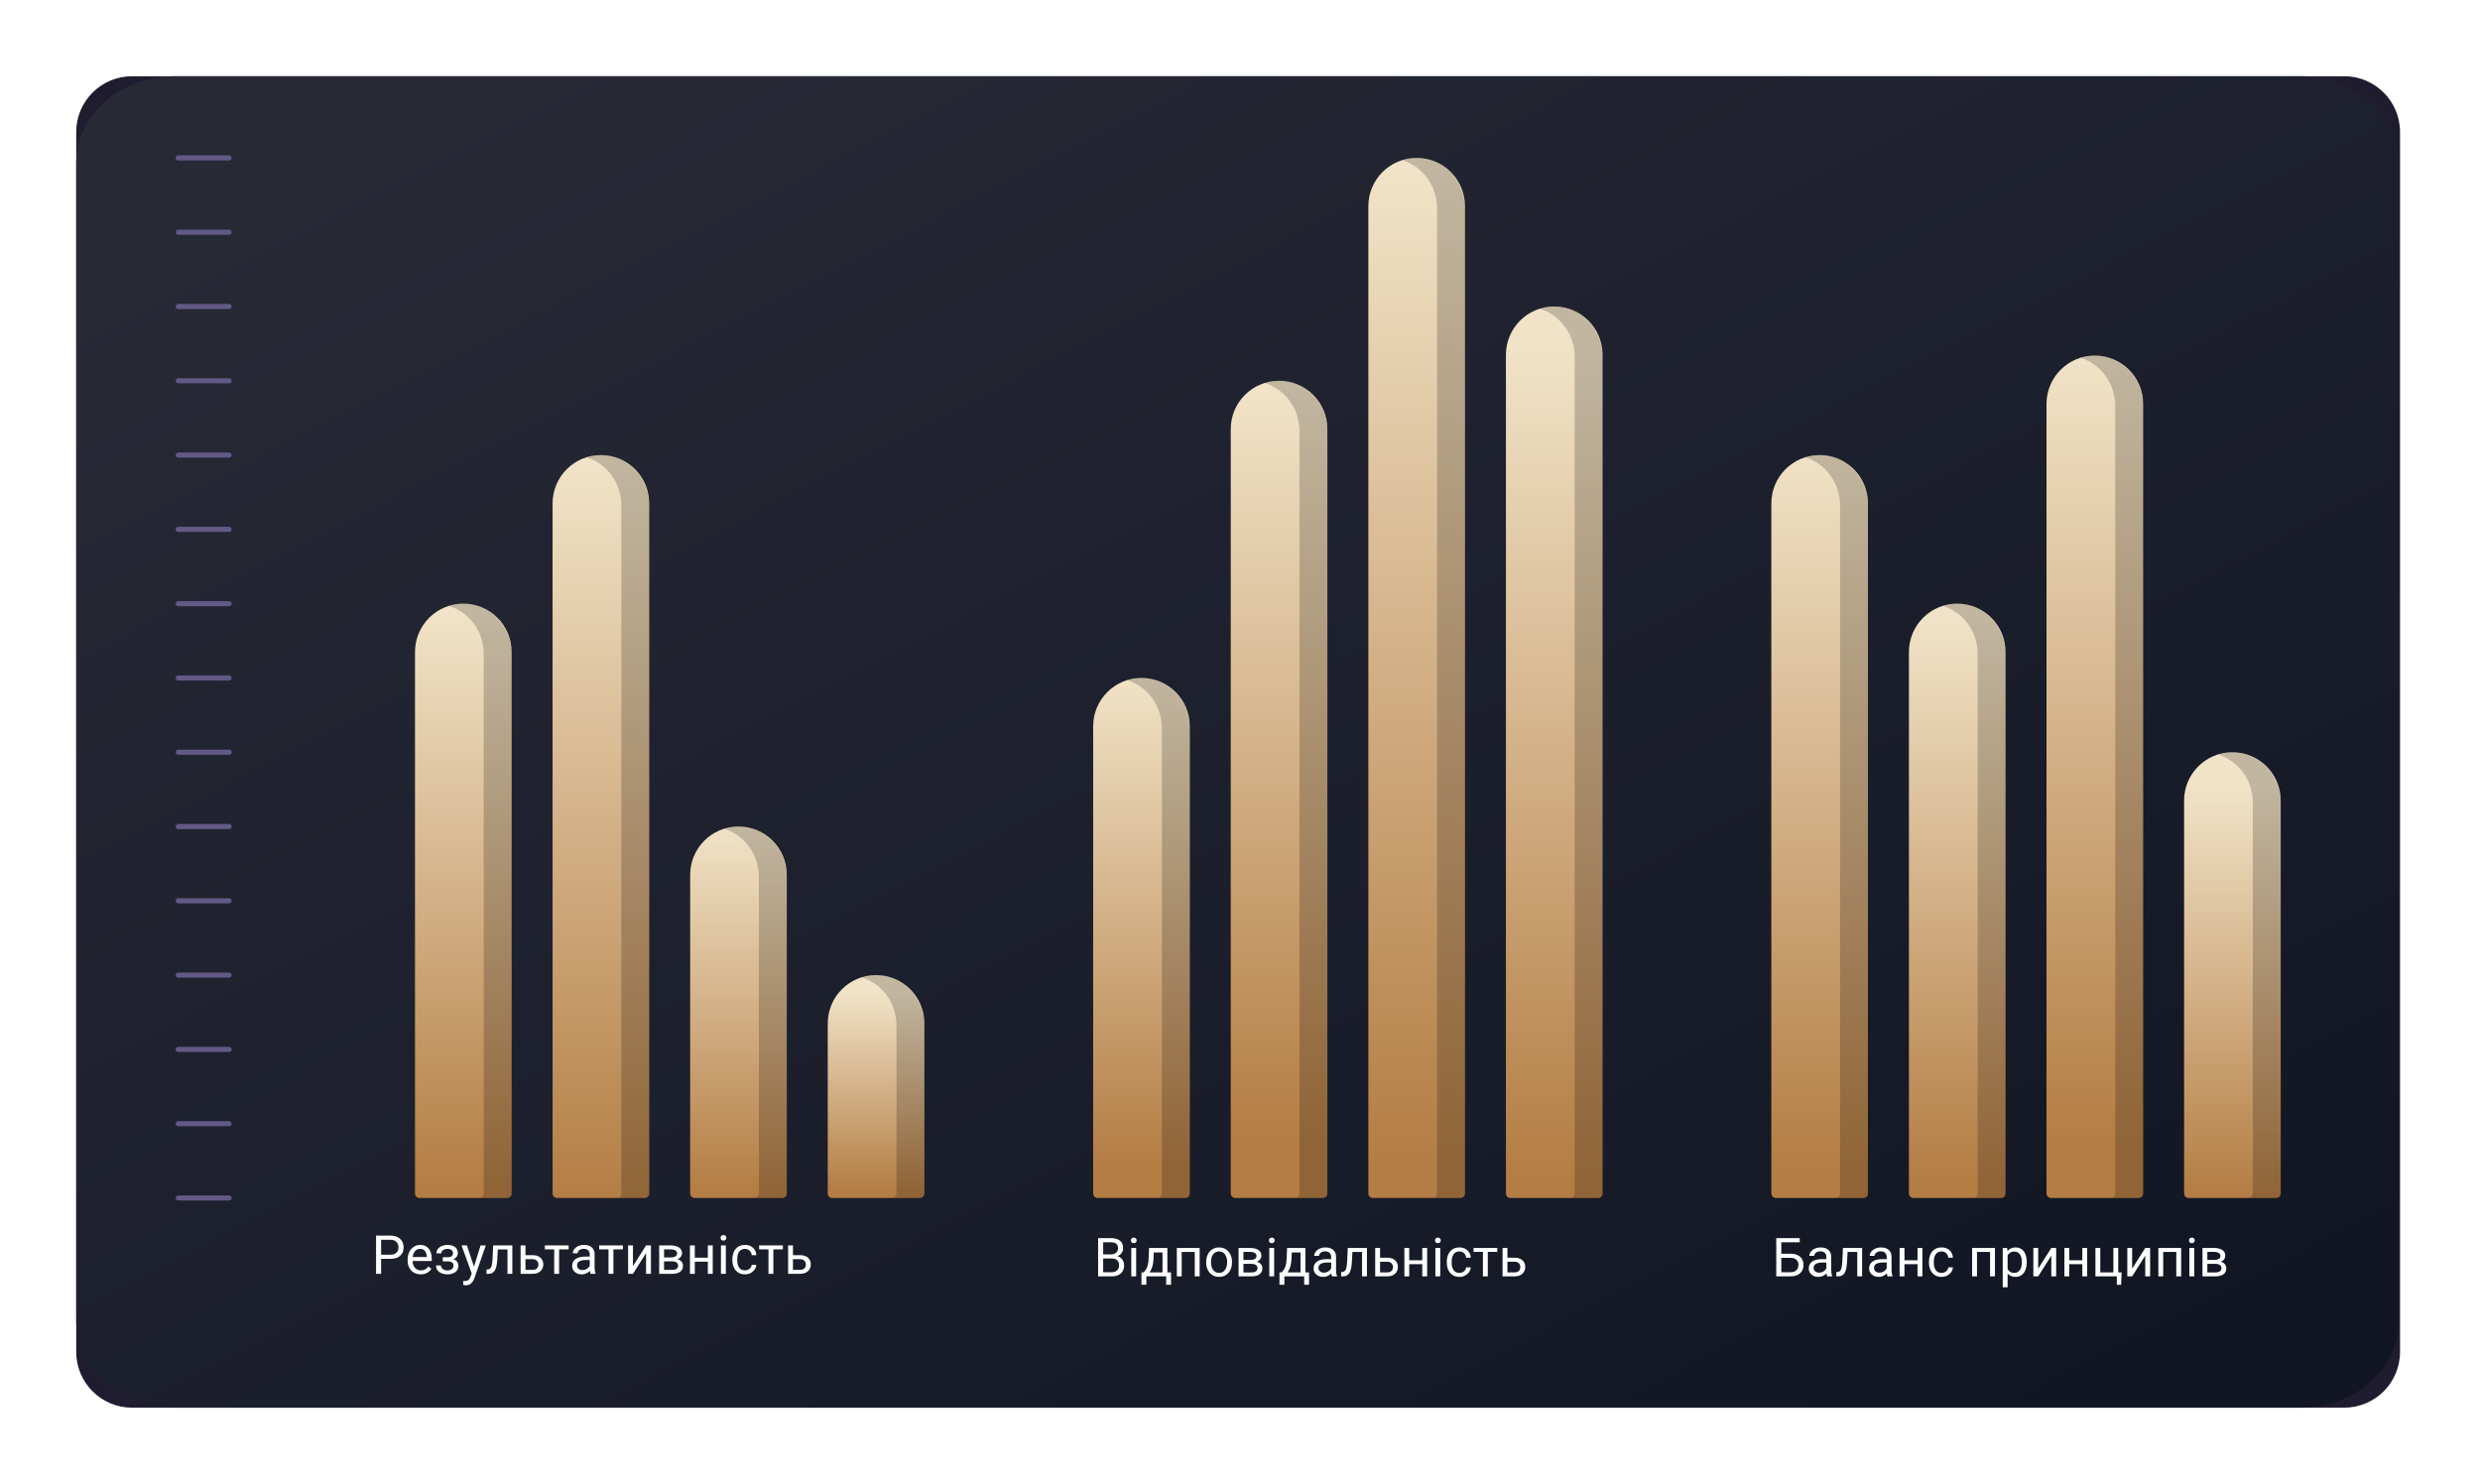 <svg width="488" height="292" viewBox="0 0 488 292" fill="none" xmlns="http://www.w3.org/2000/svg">
<g filter="url(#filter0_d_336_1278)">
<path d="M25.989 11H461.275C467.343 11 472.264 15.911 472.264 21.969V262.029C472.264 268.087 467.345 273 461.275 273H25.989C19.921 273 15 268.089 15 262.029V21.969C15.002 15.913 19.921 11 25.989 11Z" fill="#201C30"/>
<path d="M452.76 273H34.343C23.689 273 15 265.361 15 255.994V28.006C15 18.639 23.689 11 34.343 11H452.76C463.414 11 472 18.639 472 28.006V255.994C472 265.361 463.414 273 452.76 273Z" fill="url(#paint0_linear_336_1278)"/>
<path d="M45.083 231.737H35.072" stroke="#625987" stroke-miterlimit="10" stroke-linecap="round" stroke-linejoin="round"/>
<path d="M45.083 217.119H35.072" stroke="#625987" stroke-miterlimit="10" stroke-linecap="round" stroke-linejoin="round"/>
<path d="M45.083 202.5H35.072" stroke="#625987" stroke-miterlimit="10" stroke-linecap="round" stroke-linejoin="round"/>
<path d="M45.083 187.881H35.072" stroke="#625987" stroke-miterlimit="10" stroke-linecap="round" stroke-linejoin="round"/>
<path d="M45.083 173.262H35.072" stroke="#625987" stroke-miterlimit="10" stroke-linecap="round" stroke-linejoin="round"/>
<path d="M45.083 158.643H35.072" stroke="#625987" stroke-miterlimit="10" stroke-linecap="round" stroke-linejoin="round"/>
<path d="M45.083 144.024H35.072" stroke="#625987" stroke-miterlimit="10" stroke-linecap="round" stroke-linejoin="round"/>
<path d="M45.083 100.169H35.072" stroke="#625987" stroke-miterlimit="10" stroke-linecap="round" stroke-linejoin="round"/>
<path d="M45.083 85.55H35.072" stroke="#625987" stroke-miterlimit="10" stroke-linecap="round" stroke-linejoin="round"/>
<path d="M45.083 70.931H35.072" stroke="#625987" stroke-miterlimit="10" stroke-linecap="round" stroke-linejoin="round"/>
<path d="M45.083 56.312H35.072" stroke="#625987" stroke-miterlimit="10" stroke-linecap="round" stroke-linejoin="round"/>
<path d="M45.083 41.694H35.072" stroke="#625987" stroke-miterlimit="10" stroke-linecap="round" stroke-linejoin="round"/>
<path d="M45.083 27.075H35.072" stroke="#625987" stroke-miterlimit="10" stroke-linecap="round" stroke-linejoin="round"/>
<path d="M45.083 129.406H35.072" stroke="#625987" stroke-miterlimit="10" stroke-linecap="round" stroke-linejoin="round"/>
<path d="M45.083 114.787H35.072" stroke="#625987" stroke-miterlimit="10" stroke-linecap="round" stroke-linejoin="round"/>
<path d="M91.166 114.788C85.917 114.788 81.661 119.043 81.661 124.293V230.843C81.661 231.337 82.062 231.74 82.558 231.74H99.774C100.27 231.74 100.671 231.339 100.671 230.843V124.293C100.669 119.043 96.413 114.788 91.166 114.788Z" fill="url(#paint1_linear_336_1278)"/>
<path opacity="0.2" d="M91.166 114.788C90.206 114.788 89.298 114.981 88.425 115.257C92.328 116.491 95.187 120.23 95.187 124.707V230.803C95.187 231.32 94.786 231.738 94.29 231.738H99.774C100.27 231.738 100.671 231.318 100.671 230.803V124.707C100.669 119.229 96.413 114.788 91.166 114.788Z" fill="black"/>
<path d="M145.311 158.643C140.061 158.643 135.806 162.899 135.806 168.148V230.84C135.806 231.334 136.206 231.737 136.702 231.737H153.919C154.413 231.737 154.815 231.336 154.815 230.84V168.148C154.815 162.899 150.56 158.643 145.311 158.643Z" fill="url(#paint2_linear_336_1278)"/>
<path opacity="0.2" d="M145.31 158.643C144.351 158.643 143.443 158.836 142.567 159.112C146.47 160.346 149.329 164.085 149.329 168.562V230.802C149.329 231.319 148.929 231.737 148.433 231.737H153.917C154.411 231.737 154.813 231.317 154.813 230.802V168.562C154.815 163.084 150.56 158.643 145.31 158.643Z" fill="black"/>
<path d="M172.384 187.881C167.134 187.881 162.879 192.137 162.879 197.386V230.841C162.879 231.335 163.279 231.737 163.775 231.737H180.992C181.486 231.737 181.889 231.337 181.889 230.841V197.386C181.889 192.137 177.633 187.881 172.384 187.881Z" fill="url(#paint3_linear_336_1278)"/>
<path opacity="0.2" d="M172.384 187.881C171.424 187.881 170.516 188.074 169.641 188.35C173.543 189.584 176.404 193.323 176.404 197.8V230.803C176.404 231.32 176.004 231.737 175.508 231.737H180.992C181.488 231.737 181.888 231.318 181.888 230.803V197.8C181.888 192.322 177.633 187.881 172.384 187.881Z" fill="black"/>
<path d="M118.239 85.55C112.99 85.55 108.734 89.806 108.734 95.055V230.843C108.734 231.337 109.135 231.739 109.631 231.739H126.848C127.343 231.739 127.744 231.339 127.744 230.843V95.055C127.742 89.806 123.489 85.55 118.239 85.55Z" fill="url(#paint4_linear_336_1278)"/>
<path opacity="0.2" d="M118.239 85.55C117.28 85.55 116.372 85.743 115.498 86.019C119.401 87.253 122.26 90.992 122.26 95.469V230.803C122.26 231.32 121.859 231.737 121.363 231.737H126.847C127.343 231.737 127.744 231.318 127.744 230.803V95.469C127.742 89.991 123.488 85.55 118.239 85.55Z" fill="black"/>
<path d="M224.612 129.406C219.363 129.406 215.107 133.662 215.107 138.911V230.842C215.107 231.337 215.508 231.739 216.004 231.739H233.221C233.717 231.739 234.117 231.338 234.117 230.842V138.911C234.117 133.662 229.862 129.406 224.612 129.406Z" fill="url(#paint5_linear_336_1278)"/>
<path opacity="0.2" d="M224.612 129.406C223.653 129.406 222.745 129.599 221.869 129.876C225.772 131.11 228.633 134.848 228.633 139.325V230.803C228.633 231.32 228.232 231.738 227.736 231.738H233.22C233.716 231.738 234.117 231.318 234.117 230.803V139.325C234.117 133.847 229.861 129.406 224.612 129.406Z" fill="black"/>
<path d="M278.76 27.075C273.51 27.075 269.255 31.331 269.255 36.58V230.843C269.255 231.337 269.655 231.739 270.151 231.739H287.368C287.864 231.739 288.265 231.339 288.265 230.843V36.58C288.265 31.331 284.009 27.075 278.76 27.075Z" fill="url(#paint6_linear_336_1278)"/>
<path opacity="0.2" d="M278.76 27.075C277.8 27.075 276.892 27.268 276.017 27.544C279.919 28.779 282.779 32.517 282.779 36.994V230.803C282.779 231.32 282.378 231.737 281.882 231.737H287.366C287.862 231.737 288.262 231.318 288.262 230.803V36.992C288.264 31.516 284.009 27.075 278.76 27.075Z" fill="black"/>
<path d="M305.832 56.312C300.583 56.312 296.327 60.568 296.327 65.817V230.843C296.327 231.337 296.728 231.739 297.224 231.739H314.44C314.936 231.739 315.337 231.339 315.337 230.843V65.817C315.337 60.568 311.081 56.312 305.832 56.312Z" fill="url(#paint7_linear_336_1278)"/>
<path opacity="0.2" d="M305.832 56.312C304.872 56.312 303.964 56.505 303.089 56.782C306.992 58.016 309.851 61.755 309.851 66.231V230.803C309.851 231.32 309.45 231.737 308.954 231.737H314.438C314.934 231.737 315.335 231.318 315.335 230.803V66.231C315.337 60.753 311.081 56.312 305.832 56.312Z" fill="black"/>
<path d="M251.685 70.931C246.435 70.931 242.18 75.186 242.18 80.436V230.842C242.18 231.336 242.58 231.739 243.076 231.739H260.293C260.789 231.739 261.189 231.338 261.189 230.842V80.436C261.189 75.186 256.936 70.931 251.685 70.931Z" fill="url(#paint8_linear_336_1278)"/>
<path opacity="0.2" d="M251.684 70.931C250.725 70.931 249.817 71.124 248.943 71.4C252.846 72.634 255.705 76.373 255.705 80.85V230.802C255.705 231.319 255.305 231.737 254.809 231.737H260.293C260.789 231.737 261.189 231.317 261.189 230.802V80.85C261.189 75.371 256.936 70.931 251.684 70.931Z" fill="black"/>
<path d="M358.059 85.55C352.809 85.55 348.554 89.806 348.554 95.055V230.843C348.554 231.337 348.954 231.739 349.45 231.739H366.667C367.163 231.739 367.563 231.339 367.563 230.843V95.055C367.563 89.806 363.308 85.55 358.059 85.55Z" fill="url(#paint9_linear_336_1278)"/>
<path opacity="0.2" d="M358.058 85.55C357.099 85.55 356.191 85.743 355.315 86.019C359.218 87.253 362.079 90.992 362.079 95.469V230.803C362.079 231.32 361.679 231.737 361.183 231.737H366.667C367.163 231.737 367.563 231.318 367.563 230.803V95.469C367.563 89.991 363.308 85.55 358.058 85.55Z" fill="black"/>
<path d="M412.204 65.972C406.955 65.972 402.699 70.228 402.699 75.477V230.843C402.699 231.337 403.1 231.739 403.596 231.739H420.812C421.308 231.739 421.709 231.339 421.709 230.843V75.477C421.709 70.228 417.453 65.972 412.204 65.972Z" fill="url(#paint10_linear_336_1278)"/>
<path opacity="0.2" d="M412.204 65.972C411.244 65.972 410.337 66.165 409.463 66.441C413.366 67.675 416.225 71.414 416.225 75.891V230.803C416.225 231.32 415.824 231.737 415.328 231.737H420.812C421.308 231.737 421.709 231.318 421.709 230.803V75.891C421.709 70.412 417.453 65.972 412.204 65.972Z" fill="black"/>
<path d="M439.278 144.025C434.029 144.025 429.773 148.281 429.773 153.53V230.843C429.773 231.337 430.174 231.74 430.67 231.74H447.887C448.381 231.74 448.783 231.339 448.783 230.843V153.53C448.781 148.281 444.528 144.025 439.278 144.025Z" fill="url(#paint11_linear_336_1278)"/>
<path opacity="0.2" d="M439.278 144.025C438.319 144.025 437.411 144.218 436.535 144.495C440.438 145.729 443.297 149.467 443.297 153.944V230.803C443.297 231.32 442.897 231.738 442.401 231.738H447.885C448.379 231.738 448.781 231.318 448.781 230.803V153.944C448.781 148.466 444.527 144.025 439.278 144.025Z" fill="black"/>
<path d="M385.131 114.788C379.882 114.788 375.626 119.043 375.626 124.292V230.843C375.626 231.337 376.027 231.739 376.522 231.739H393.739C394.233 231.739 394.636 231.339 394.636 230.843V124.292C394.636 119.043 390.38 114.788 385.131 114.788Z" fill="url(#paint12_linear_336_1278)"/>
<path opacity="0.2" d="M385.131 114.788C384.171 114.788 383.263 114.98 382.39 115.257C386.292 116.491 389.152 120.23 389.152 124.707V230.803C389.152 231.32 388.751 231.738 388.255 231.738H393.739C394.233 231.738 394.636 231.318 394.636 230.803V124.707C394.636 119.228 390.38 114.788 385.131 114.788Z" fill="black"/>
<path d="M76.774 243.711H74.764V242.9H76.774C77.163 242.9 77.478 242.838 77.719 242.714C77.96 242.59 78.136 242.418 78.246 242.198C78.36 241.977 78.417 241.726 78.417 241.443C78.417 241.185 78.36 240.942 78.246 240.715C78.136 240.487 77.96 240.305 77.719 240.167C77.478 240.026 77.163 239.955 76.774 239.955H74.996V246.662H73.999V239.139H76.774C77.342 239.139 77.823 239.237 78.215 239.433C78.608 239.63 78.906 239.902 79.109 240.25C79.312 240.594 79.414 240.989 79.414 241.433C79.414 241.915 79.312 242.327 79.109 242.668C78.906 243.009 78.608 243.269 78.215 243.448C77.823 243.624 77.342 243.711 76.774 243.711ZM82.777 246.765C82.388 246.765 82.035 246.7 81.718 246.569C81.405 246.434 81.134 246.247 80.907 246.005C80.683 245.764 80.511 245.478 80.39 245.148C80.27 244.817 80.21 244.455 80.21 244.063V243.846C80.21 243.391 80.277 242.986 80.411 242.632C80.545 242.273 80.728 241.97 80.959 241.722C81.189 241.474 81.451 241.287 81.744 241.159C82.037 241.032 82.34 240.968 82.653 240.968C83.053 240.968 83.397 241.037 83.687 241.175C83.98 241.312 84.219 241.505 84.405 241.753C84.591 241.998 84.729 242.287 84.818 242.621C84.908 242.952 84.953 243.314 84.953 243.706V244.135H80.778V243.355H83.997V243.283C83.983 243.035 83.931 242.793 83.842 242.559C83.756 242.325 83.618 242.132 83.428 241.981C83.239 241.829 82.981 241.753 82.653 241.753C82.436 241.753 82.237 241.8 82.054 241.893C81.871 241.982 81.715 242.117 81.584 242.296C81.453 242.475 81.351 242.694 81.279 242.952C81.207 243.21 81.171 243.508 81.171 243.846V244.063C81.171 244.328 81.207 244.578 81.279 244.812C81.355 245.043 81.463 245.246 81.605 245.422C81.749 245.597 81.923 245.735 82.126 245.835C82.333 245.935 82.567 245.985 82.829 245.985C83.167 245.985 83.453 245.916 83.687 245.778C83.921 245.64 84.126 245.456 84.302 245.225L84.88 245.685C84.76 245.868 84.606 246.042 84.42 246.207C84.234 246.372 84.005 246.507 83.733 246.61C83.465 246.713 83.146 246.765 82.777 246.765ZM88.156 243.99H87.128V243.401H88.078C88.344 243.401 88.554 243.369 88.709 243.303C88.864 243.234 88.974 243.14 89.039 243.019C89.105 242.899 89.138 242.757 89.138 242.595C89.138 242.451 89.1 242.315 89.024 242.187C88.952 242.056 88.835 241.951 88.673 241.872C88.511 241.789 88.294 241.748 88.022 241.748C87.801 241.748 87.601 241.788 87.422 241.867C87.243 241.943 87.1 242.048 86.993 242.182C86.89 242.313 86.838 242.461 86.838 242.626H85.883C85.883 242.285 85.979 241.993 86.172 241.748C86.368 241.5 86.628 241.309 86.952 241.175C87.279 241.04 87.636 240.973 88.022 240.973C88.345 240.973 88.635 241.009 88.89 241.082C89.148 241.15 89.367 241.254 89.546 241.392C89.725 241.526 89.861 241.695 89.954 241.898C90.05 242.098 90.099 242.33 90.099 242.595C90.099 242.785 90.054 242.964 89.964 243.133C89.875 243.302 89.746 243.451 89.577 243.582C89.408 243.71 89.203 243.81 88.962 243.882C88.724 243.954 88.456 243.99 88.156 243.99ZM87.128 243.629H88.156C88.49 243.629 88.784 243.661 89.039 243.727C89.294 243.789 89.508 243.882 89.68 244.006C89.852 244.13 89.981 244.283 90.068 244.466C90.157 244.645 90.202 244.852 90.202 245.086C90.202 245.348 90.148 245.584 90.042 245.794C89.938 246 89.79 246.176 89.597 246.321C89.404 246.465 89.174 246.576 88.905 246.651C88.64 246.727 88.345 246.765 88.022 246.765C87.66 246.765 87.309 246.703 86.968 246.579C86.627 246.455 86.346 246.264 86.125 246.005C85.905 245.744 85.795 245.411 85.795 245.008H86.751C86.751 245.177 86.804 245.337 86.911 245.489C87.017 245.64 87.166 245.763 87.355 245.856C87.548 245.949 87.77 245.995 88.022 245.995C88.29 245.995 88.514 245.954 88.693 245.871C88.872 245.788 89.007 245.678 89.096 245.54C89.189 245.403 89.236 245.253 89.236 245.091C89.236 244.881 89.194 244.712 89.112 244.585C89.029 244.457 88.902 244.364 88.729 244.306C88.561 244.244 88.344 244.213 88.078 244.213H87.128V243.629ZM93.013 246.083L94.568 241.071H95.591L93.348 247.524C93.297 247.662 93.228 247.81 93.142 247.969C93.059 248.131 92.952 248.284 92.821 248.429C92.691 248.573 92.532 248.69 92.346 248.78C92.163 248.873 91.945 248.919 91.69 248.919C91.614 248.919 91.518 248.909 91.401 248.888C91.284 248.868 91.201 248.851 91.153 248.837L91.147 248.062C91.175 248.065 91.218 248.069 91.277 248.072C91.339 248.079 91.382 248.082 91.406 248.082C91.623 248.082 91.807 248.053 91.959 247.995C92.11 247.94 92.238 247.845 92.341 247.71C92.448 247.58 92.539 247.399 92.615 247.168L93.013 246.083ZM91.871 241.071L93.323 245.411L93.571 246.419L92.883 246.77L90.827 241.071H91.871ZM99.972 241.071V241.862H97.27V241.071H99.972ZM100.814 241.071V246.662H99.859V241.071H100.814ZM97.037 241.071H97.999L97.854 243.768C97.83 244.185 97.79 244.554 97.735 244.874C97.683 245.191 97.611 245.463 97.518 245.69C97.428 245.918 97.315 246.104 97.177 246.248C97.043 246.39 96.881 246.495 96.691 246.563C96.502 246.629 96.283 246.662 96.035 246.662H95.736V245.819L95.942 245.804C96.09 245.794 96.216 245.759 96.319 245.701C96.426 245.642 96.516 245.556 96.588 245.442C96.66 245.325 96.719 245.175 96.764 244.993C96.812 244.81 96.848 244.593 96.872 244.342C96.9 244.09 96.92 243.798 96.934 243.463L97.037 241.071ZM103.139 242.993H104.819C105.27 242.993 105.65 243.072 105.96 243.231C106.27 243.386 106.505 243.601 106.663 243.877C106.825 244.149 106.906 244.459 106.906 244.807C106.906 245.065 106.861 245.308 106.772 245.535C106.682 245.759 106.548 245.956 106.369 246.124C106.193 246.293 105.974 246.426 105.712 246.522C105.454 246.615 105.156 246.662 104.819 246.662H102.442V241.071H103.398V245.876H104.819C105.094 245.876 105.315 245.826 105.48 245.726C105.645 245.627 105.764 245.497 105.836 245.339C105.909 245.181 105.945 245.015 105.945 244.843C105.945 244.674 105.909 244.509 105.836 244.347C105.764 244.185 105.645 244.051 105.48 243.944C105.315 243.834 105.094 243.779 104.819 243.779H103.139V242.993ZM110.016 241.071V246.662H109.055V241.071H110.016ZM111.892 241.071V241.846H107.216V241.071H111.892ZM116.046 245.706V242.828C116.046 242.607 116.001 242.416 115.911 242.254C115.825 242.089 115.694 241.962 115.519 241.872C115.343 241.783 115.126 241.738 114.868 241.738C114.627 241.738 114.415 241.779 114.232 241.862C114.053 241.944 113.912 242.053 113.809 242.187C113.709 242.322 113.659 242.466 113.659 242.621H112.703C112.703 242.421 112.755 242.223 112.858 242.027C112.961 241.831 113.109 241.653 113.302 241.495C113.499 241.333 113.733 241.206 114.005 241.113C114.28 241.016 114.587 240.968 114.925 240.968C115.331 240.968 115.689 241.037 115.999 241.175C116.313 241.312 116.557 241.521 116.733 241.8C116.912 242.075 117.002 242.421 117.002 242.838V245.442C117.002 245.628 117.017 245.826 117.048 246.036C117.083 246.247 117.132 246.427 117.198 246.579V246.662H116.201C116.153 246.551 116.115 246.405 116.087 246.222C116.06 246.036 116.046 245.864 116.046 245.706ZM116.211 243.272L116.221 243.944H115.255C114.983 243.944 114.74 243.966 114.527 244.011C114.313 244.052 114.134 244.116 113.989 244.202C113.845 244.288 113.735 244.397 113.659 244.528C113.583 244.655 113.545 244.805 113.545 244.977C113.545 245.153 113.585 245.313 113.664 245.458C113.743 245.602 113.862 245.718 114.02 245.804C114.182 245.887 114.38 245.928 114.615 245.928C114.907 245.928 115.166 245.866 115.39 245.742C115.613 245.618 115.791 245.466 115.922 245.287C116.056 245.108 116.128 244.934 116.139 244.765L116.547 245.225C116.523 245.37 116.457 245.53 116.351 245.706C116.244 245.881 116.101 246.05 115.922 246.212C115.746 246.371 115.536 246.503 115.291 246.61C115.05 246.713 114.778 246.765 114.475 246.765C114.096 246.765 113.764 246.691 113.478 246.543C113.195 246.395 112.975 246.197 112.817 245.949C112.662 245.697 112.584 245.416 112.584 245.106C112.584 244.807 112.643 244.543 112.76 244.316C112.877 244.085 113.046 243.894 113.266 243.742C113.487 243.587 113.752 243.47 114.062 243.391C114.372 243.312 114.718 243.272 115.1 243.272H116.211ZM120.701 241.071V246.662H119.74V241.071H120.701ZM122.576 241.071V241.846H117.901V241.071H122.576ZM124.55 245.148L127.128 241.071H128.089V246.662H127.128V242.585L124.55 246.662H123.599V241.071H124.55V245.148ZM132.249 244.202H130.414L130.404 243.438H131.902C132.199 243.438 132.445 243.408 132.641 243.35C132.841 243.291 132.991 243.203 133.091 243.086C133.191 242.969 133.241 242.824 133.241 242.652C133.241 242.518 133.211 242.401 133.153 242.301C133.098 242.198 133.013 242.113 132.9 242.048C132.786 241.979 132.645 241.929 132.476 241.898C132.311 241.863 132.116 241.846 131.892 241.846H130.668V246.662H129.712V241.071H131.892C132.247 241.071 132.565 241.102 132.848 241.164C133.134 241.226 133.377 241.321 133.576 241.448C133.78 241.572 133.935 241.731 134.041 241.924C134.148 242.117 134.202 242.344 134.202 242.606C134.202 242.775 134.167 242.935 134.098 243.086C134.029 243.238 133.928 243.372 133.793 243.489C133.659 243.606 133.494 243.703 133.297 243.779C133.101 243.851 132.875 243.897 132.621 243.918L132.249 244.202ZM132.249 246.662H130.068L130.544 245.887H132.249C132.514 245.887 132.734 245.854 132.91 245.788C133.086 245.72 133.216 245.623 133.303 245.499C133.392 245.372 133.437 245.22 133.437 245.044C133.437 244.869 133.392 244.719 133.303 244.595C133.216 244.467 133.086 244.371 132.91 244.306C132.734 244.237 132.514 244.202 132.249 244.202H130.797L130.807 243.438H132.621L132.967 243.727C133.273 243.751 133.533 243.827 133.747 243.954C133.96 244.082 134.122 244.244 134.233 244.44C134.343 244.633 134.398 244.843 134.398 245.07C134.398 245.332 134.348 245.563 134.248 245.763C134.152 245.962 134.01 246.129 133.824 246.264C133.638 246.395 133.413 246.495 133.148 246.563C132.882 246.629 132.583 246.662 132.249 246.662ZM139.472 243.494V244.269H136.516V243.494H139.472ZM136.718 241.071V246.662H135.762V241.071H136.718ZM140.247 241.071V246.662H139.286V241.071H140.247ZM142.825 241.071V246.662H141.864V241.071H142.825ZM141.791 239.588C141.791 239.433 141.838 239.303 141.931 239.196C142.027 239.089 142.169 239.036 142.355 239.036C142.537 239.036 142.677 239.089 142.773 239.196C142.873 239.303 142.923 239.433 142.923 239.588C142.923 239.737 142.873 239.864 142.773 239.971C142.677 240.074 142.537 240.126 142.355 240.126C142.169 240.126 142.027 240.074 141.931 239.971C141.838 239.864 141.791 239.737 141.791 239.588ZM146.596 245.98C146.824 245.98 147.034 245.933 147.227 245.84C147.42 245.747 147.578 245.62 147.702 245.458C147.826 245.292 147.897 245.105 147.914 244.895H148.823C148.806 245.225 148.694 245.534 148.487 245.819C148.284 246.102 148.017 246.331 147.687 246.507C147.356 246.679 146.993 246.765 146.596 246.765C146.176 246.765 145.809 246.691 145.496 246.543C145.186 246.395 144.928 246.191 144.721 245.933C144.518 245.675 144.364 245.379 144.261 245.044C144.161 244.707 144.111 244.35 144.111 243.975V243.758C144.111 243.382 144.161 243.028 144.261 242.694C144.364 242.356 144.518 242.058 144.721 241.8C144.928 241.541 145.186 241.338 145.496 241.19C145.809 241.042 146.176 240.968 146.596 240.968C147.034 240.968 147.416 241.057 147.743 241.237C148.071 241.412 148.327 241.653 148.513 241.96C148.703 242.263 148.806 242.607 148.823 242.993H147.914C147.897 242.762 147.831 242.554 147.718 242.368C147.607 242.182 147.456 242.034 147.263 241.924C147.073 241.81 146.851 241.753 146.596 241.753C146.304 241.753 146.057 241.812 145.858 241.929C145.661 242.043 145.505 242.198 145.387 242.394C145.274 242.587 145.191 242.802 145.139 243.04C145.091 243.274 145.067 243.513 145.067 243.758V243.975C145.067 244.219 145.091 244.461 145.139 244.698C145.188 244.936 145.269 245.151 145.382 245.344C145.499 245.537 145.656 245.692 145.852 245.809C146.052 245.923 146.3 245.98 146.596 245.98ZM152.176 241.071V246.662H151.215V241.071H152.176ZM154.052 241.071V241.846H149.376V241.071H154.052ZM155.778 242.993H157.457C157.908 242.993 158.289 243.072 158.599 243.231C158.909 243.386 159.143 243.601 159.301 243.877C159.463 244.149 159.544 244.459 159.544 244.807C159.544 245.065 159.499 245.308 159.41 245.535C159.32 245.759 159.186 245.956 159.007 246.124C158.831 246.293 158.612 246.426 158.351 246.522C158.092 246.615 157.794 246.662 157.457 246.662H155.08V241.071H156.036V245.876H157.457C157.732 245.876 157.953 245.826 158.118 245.726C158.284 245.627 158.402 245.497 158.475 245.339C158.547 245.181 158.583 245.015 158.583 244.843C158.583 244.674 158.547 244.509 158.475 244.347C158.402 244.185 158.284 244.051 158.118 243.944C157.953 243.834 157.732 243.779 157.457 243.779H155.778V242.993Z" fill="white"/>
<path d="M218.762 243.642H216.855L216.845 242.841H218.576C218.862 242.841 219.111 242.793 219.325 242.696C219.538 242.6 219.704 242.462 219.821 242.283C219.941 242.1 220.002 241.883 220.002 241.632C220.002 241.356 219.948 241.133 219.842 240.96C219.738 240.785 219.578 240.657 219.361 240.578C219.148 240.495 218.875 240.454 218.545 240.454H217.077V247.16H216.08V239.638H218.545C218.93 239.638 219.275 239.677 219.578 239.757C219.881 239.832 220.138 239.953 220.348 240.118C220.561 240.28 220.723 240.487 220.834 240.738C220.944 240.99 220.999 241.291 220.999 241.642C220.999 241.952 220.92 242.233 220.761 242.485C220.603 242.733 220.382 242.936 220.1 243.094C219.821 243.253 219.494 243.354 219.118 243.399L218.762 243.642ZM218.715 247.16H216.463L217.026 246.349H218.715C219.032 246.349 219.301 246.294 219.521 246.184C219.745 246.074 219.916 245.919 220.033 245.719C220.15 245.516 220.208 245.276 220.208 245.001C220.208 244.722 220.158 244.481 220.059 244.277C219.959 244.074 219.802 243.917 219.588 243.807C219.375 243.697 219.099 243.642 218.762 243.642H217.341L217.351 242.841H219.294L219.506 243.13C219.867 243.161 220.174 243.265 220.425 243.44C220.677 243.613 220.868 243.833 220.999 244.102C221.133 244.37 221.2 244.667 221.2 244.99C221.2 245.459 221.097 245.855 220.89 246.179C220.687 246.499 220.4 246.744 220.028 246.912C219.656 247.078 219.218 247.16 218.715 247.16ZM223.567 241.57V247.16H222.606V241.57H223.567ZM222.533 240.087C222.533 239.932 222.58 239.801 222.673 239.695C222.769 239.588 222.911 239.534 223.097 239.534C223.279 239.534 223.419 239.588 223.515 239.695C223.615 239.801 223.665 239.932 223.665 240.087C223.665 240.235 223.615 240.363 223.515 240.47C223.419 240.573 223.279 240.625 223.097 240.625C222.911 240.625 222.769 240.573 222.673 240.47C222.58 240.363 222.533 240.235 222.533 240.087ZM226.109 241.57H227.065L226.982 243.663C226.961 244.193 226.901 244.651 226.801 245.037C226.701 245.423 226.574 245.752 226.419 246.024C226.264 246.292 226.09 246.518 225.897 246.701C225.707 246.883 225.511 247.036 225.308 247.16H224.833L224.858 246.38L225.055 246.375C225.168 246.241 225.279 246.103 225.385 245.962C225.492 245.817 225.59 245.647 225.68 245.45C225.769 245.25 225.844 245.008 225.902 244.722C225.964 244.432 226.004 244.079 226.021 243.663L226.109 241.57ZM226.346 241.57H229.71V247.16H228.754V242.454H226.346V241.57ZM224.616 246.375H230.428V248.809H229.472V247.16H225.571V248.809H224.61L224.616 246.375ZM235.212 241.57V242.361H232.386V241.57H235.212ZM232.526 241.57V247.16H231.57V241.57H232.526ZM236.06 241.57V247.16H235.099V241.57H236.06ZM237.341 244.427V244.308C237.341 243.905 237.4 243.532 237.517 243.187C237.634 242.839 237.803 242.538 238.023 242.283C238.244 242.025 238.511 241.825 238.824 241.684C239.137 241.539 239.489 241.467 239.878 241.467C240.271 241.467 240.624 241.539 240.937 241.684C241.254 241.825 241.523 242.025 241.743 242.283C241.967 242.538 242.138 242.839 242.255 243.187C242.372 243.532 242.43 243.905 242.43 244.308V244.427C242.43 244.83 242.372 245.204 242.255 245.548C242.138 245.893 241.967 246.194 241.743 246.453C241.523 246.707 241.256 246.907 240.942 247.052C240.632 247.193 240.281 247.264 239.888 247.264C239.496 247.264 239.143 247.193 238.829 247.052C238.516 246.907 238.247 246.707 238.023 246.453C237.803 246.194 237.634 245.893 237.517 245.548C237.4 245.204 237.341 244.83 237.341 244.427ZM238.297 244.308V244.427C238.297 244.706 238.33 244.97 238.395 245.218C238.461 245.462 238.559 245.679 238.69 245.869C238.824 246.058 238.991 246.208 239.191 246.318C239.391 246.425 239.623 246.478 239.888 246.478C240.15 246.478 240.379 246.425 240.576 246.318C240.775 246.208 240.941 246.058 241.072 245.869C241.202 245.679 241.301 245.462 241.366 245.218C241.435 244.97 241.469 244.706 241.469 244.427V244.308C241.469 244.033 241.435 243.773 241.366 243.528C241.301 243.28 241.201 243.061 241.066 242.872C240.935 242.679 240.77 242.528 240.57 242.417C240.374 242.307 240.143 242.252 239.878 242.252C239.616 242.252 239.385 242.307 239.186 242.417C238.989 242.528 238.824 242.679 238.69 242.872C238.559 243.061 238.461 243.28 238.395 243.528C238.33 243.773 238.297 244.033 238.297 244.308ZM246.254 244.701H244.42L244.409 243.936H245.908C246.204 243.936 246.45 243.907 246.646 243.849C246.846 243.79 246.996 243.702 247.096 243.585C247.196 243.468 247.246 243.323 247.246 243.151C247.246 243.017 247.216 242.9 247.158 242.8C247.103 242.696 247.018 242.612 246.905 242.547C246.791 242.478 246.65 242.428 246.481 242.397C246.316 242.362 246.121 242.345 245.897 242.345H244.673V247.16H243.717V241.57H245.897C246.252 241.57 246.571 241.601 246.853 241.663C247.139 241.725 247.382 241.82 247.582 241.947C247.785 242.071 247.94 242.23 248.047 242.423C248.153 242.615 248.207 242.843 248.207 243.105C248.207 243.273 248.172 243.433 248.103 243.585C248.035 243.737 247.933 243.871 247.799 243.988C247.664 244.105 247.499 244.202 247.303 244.277C247.106 244.35 246.881 244.396 246.626 244.417L246.254 244.701ZM246.254 247.16H244.073L244.549 246.385H246.254C246.519 246.385 246.739 246.353 246.915 246.287C247.091 246.218 247.222 246.122 247.308 245.998C247.397 245.87 247.442 245.719 247.442 245.543C247.442 245.368 247.397 245.218 247.308 245.094C247.222 244.966 247.091 244.87 246.915 244.804C246.739 244.735 246.519 244.701 246.254 244.701H244.802L244.812 243.936H246.626L246.972 244.226C247.278 244.25 247.539 244.326 247.752 244.453C247.966 244.58 248.128 244.742 248.238 244.939C248.348 245.132 248.403 245.342 248.403 245.569C248.403 245.831 248.353 246.062 248.253 246.261C248.157 246.461 248.016 246.628 247.83 246.763C247.644 246.893 247.418 246.993 247.153 247.062C246.888 247.128 246.588 247.16 246.254 247.16ZM250.723 241.57V247.16H249.762V241.57H250.723ZM249.69 240.087C249.69 239.932 249.736 239.801 249.829 239.695C249.926 239.588 250.067 239.534 250.253 239.534C250.435 239.534 250.575 239.588 250.671 239.695C250.771 239.801 250.821 239.932 250.821 240.087C250.821 240.235 250.771 240.363 250.671 240.47C250.575 240.573 250.435 240.625 250.253 240.625C250.067 240.625 249.926 240.573 249.829 240.47C249.736 240.363 249.69 240.235 249.69 240.087ZM253.265 241.57H254.221L254.138 243.663C254.117 244.193 254.057 244.651 253.957 245.037C253.857 245.423 253.73 245.752 253.575 246.024C253.42 246.292 253.246 246.518 253.053 246.701C252.864 246.883 252.667 247.036 252.464 247.16H251.989L252.015 246.38L252.211 246.375C252.325 246.241 252.435 246.103 252.542 245.962C252.648 245.817 252.747 245.647 252.836 245.45C252.926 245.25 253 245.008 253.058 244.722C253.12 244.432 253.16 244.079 253.177 243.663L253.265 241.57ZM253.503 241.57H256.866V247.16H255.91V242.454H253.503V241.57ZM251.772 246.375H257.584V248.809H256.628V247.16H252.728V248.809H251.767L251.772 246.375ZM261.94 246.205V243.327C261.94 243.106 261.895 242.915 261.805 242.753C261.719 242.588 261.588 242.46 261.413 242.371C261.237 242.281 261.02 242.237 260.762 242.237C260.521 242.237 260.309 242.278 260.126 242.361C259.947 242.443 259.806 242.552 259.703 242.686C259.603 242.82 259.553 242.965 259.553 243.12H258.597C258.597 242.92 258.649 242.722 258.752 242.526C258.855 242.33 259.003 242.152 259.196 241.994C259.393 241.832 259.627 241.704 259.899 241.611C260.175 241.515 260.481 241.467 260.819 241.467C261.225 241.467 261.583 241.536 261.893 241.673C262.207 241.811 262.451 242.02 262.627 242.299C262.806 242.574 262.896 242.92 262.896 243.337V245.941C262.896 246.127 262.911 246.325 262.942 246.535C262.977 246.745 263.027 246.926 263.092 247.078V247.16H262.095C262.047 247.05 262.009 246.904 261.981 246.721C261.954 246.535 261.94 246.363 261.94 246.205ZM262.105 243.771L262.115 244.443H261.149C260.877 244.443 260.634 244.465 260.421 244.51C260.207 244.551 260.028 244.615 259.883 244.701C259.739 244.787 259.629 244.896 259.553 245.027C259.477 245.154 259.439 245.304 259.439 245.476C259.439 245.652 259.479 245.812 259.558 245.957C259.637 246.101 259.756 246.217 259.914 246.303C260.076 246.385 260.274 246.427 260.509 246.427C260.801 246.427 261.06 246.365 261.284 246.241C261.508 246.117 261.685 245.965 261.816 245.786C261.95 245.607 262.022 245.433 262.033 245.264L262.441 245.724C262.417 245.869 262.351 246.029 262.245 246.205C262.138 246.38 261.995 246.549 261.816 246.711C261.64 246.869 261.43 247.002 261.185 247.109C260.944 247.212 260.672 247.264 260.369 247.264C259.99 247.264 259.658 247.19 259.372 247.042C259.09 246.893 258.869 246.695 258.711 246.447C258.556 246.196 258.478 245.915 258.478 245.605C258.478 245.306 258.537 245.042 258.654 244.815C258.771 244.584 258.94 244.393 259.16 244.241C259.381 244.086 259.646 243.969 259.956 243.89C260.266 243.811 260.612 243.771 260.994 243.771H262.105ZM268.135 241.57V242.361H265.433V241.57H268.135ZM268.977 241.57V247.16H268.021V241.57H268.977ZM265.2 241.57H266.161L266.016 244.267C265.992 244.684 265.953 245.052 265.898 245.373C265.846 245.69 265.774 245.962 265.681 246.189C265.591 246.416 265.477 246.602 265.34 246.747C265.205 246.888 265.043 246.993 264.854 247.062C264.664 247.128 264.446 247.16 264.198 247.16H263.898V246.318L264.105 246.303C264.253 246.292 264.379 246.258 264.482 246.199C264.589 246.141 264.678 246.055 264.751 245.941C264.823 245.824 264.881 245.674 264.926 245.492C264.974 245.309 265.011 245.092 265.035 244.841C265.062 244.589 265.083 244.296 265.097 243.962L265.2 241.57ZM271.302 243.492H272.981C273.432 243.492 273.813 243.571 274.123 243.73C274.433 243.885 274.667 244.1 274.826 244.376C274.987 244.648 275.068 244.958 275.068 245.306C275.068 245.564 275.024 245.807 274.934 246.034C274.845 246.258 274.71 246.454 274.531 246.623C274.355 246.792 274.137 246.924 273.875 247.021C273.617 247.114 273.319 247.16 272.981 247.16H270.604V241.57H271.56V246.375H272.981C273.257 246.375 273.477 246.325 273.642 246.225C273.808 246.125 273.927 245.996 273.999 245.838C274.071 245.679 274.107 245.514 274.107 245.342C274.107 245.173 274.071 245.008 273.999 244.846C273.927 244.684 273.808 244.549 273.642 244.443C273.477 244.332 273.257 244.277 272.981 244.277H271.302V243.492ZM280.054 243.993V244.768H277.099V243.993H280.054ZM277.3 241.57V247.16H276.345V241.57H277.3ZM280.829 241.57V247.16H279.868V241.57H280.829ZM283.407 241.57V247.16H282.446V241.57H283.407ZM282.374 240.087C282.374 239.932 282.421 239.801 282.514 239.695C282.61 239.588 282.751 239.534 282.937 239.534C283.12 239.534 283.259 239.588 283.356 239.695C283.456 239.801 283.506 239.932 283.506 240.087C283.506 240.235 283.456 240.363 283.356 240.47C283.259 240.573 283.12 240.625 282.937 240.625C282.751 240.625 282.61 240.573 282.514 240.47C282.421 240.363 282.374 240.235 282.374 240.087ZM287.179 246.478C287.406 246.478 287.617 246.432 287.809 246.339C288.002 246.246 288.161 246.118 288.285 245.957C288.409 245.791 288.479 245.604 288.497 245.393H289.406C289.389 245.724 289.277 246.032 289.07 246.318C288.867 246.601 288.6 246.83 288.269 247.005C287.939 247.178 287.575 247.264 287.179 247.264C286.759 247.264 286.392 247.19 286.079 247.042C285.769 246.893 285.51 246.69 285.304 246.432C285.1 246.174 284.947 245.877 284.844 245.543C284.744 245.206 284.694 244.849 284.694 244.474V244.257C284.694 243.881 284.744 243.526 284.844 243.192C284.947 242.855 285.1 242.557 285.304 242.299C285.51 242.04 285.769 241.837 286.079 241.689C286.392 241.541 286.759 241.467 287.179 241.467C287.617 241.467 287.999 241.556 288.326 241.735C288.653 241.911 288.91 242.152 289.096 242.459C289.285 242.762 289.389 243.106 289.406 243.492H288.497C288.479 243.261 288.414 243.053 288.3 242.867C288.19 242.681 288.039 242.533 287.846 242.423C287.656 242.309 287.434 242.252 287.179 242.252C286.886 242.252 286.64 242.311 286.44 242.428C286.244 242.541 286.087 242.696 285.97 242.893C285.856 243.086 285.774 243.301 285.722 243.539C285.674 243.773 285.65 244.012 285.65 244.257V244.474C285.65 244.718 285.674 244.959 285.722 245.197C285.77 245.435 285.851 245.65 285.965 245.843C286.082 246.036 286.239 246.191 286.435 246.308C286.635 246.422 286.883 246.478 287.179 246.478ZM292.759 241.57V247.16H291.798V241.57H292.759ZM294.635 241.57V242.345H289.959V241.57H294.635ZM296.36 243.492H298.04C298.491 243.492 298.871 243.571 299.181 243.73C299.491 243.885 299.726 244.1 299.884 244.376C300.046 244.648 300.127 244.958 300.127 245.306C300.127 245.564 300.082 245.807 299.993 246.034C299.903 246.258 299.769 246.454 299.59 246.623C299.414 246.792 299.195 246.924 298.933 247.021C298.675 247.114 298.377 247.16 298.04 247.16H295.663V241.57H296.619V246.375H298.04C298.315 246.375 298.536 246.325 298.701 246.225C298.866 246.125 298.985 245.996 299.057 245.838C299.13 245.679 299.166 245.514 299.166 245.342C299.166 245.173 299.13 245.008 299.057 244.846C298.985 244.684 298.866 244.549 298.701 244.443C298.536 244.332 298.315 244.277 298.04 244.277H296.36V243.492Z" fill="white"/>
<path d="M354.14 239.638V240.454H350.513V247.16H349.521V239.638H354.14ZM350.28 242.702H352.332C352.883 242.702 353.348 242.795 353.727 242.981C354.105 243.163 354.393 243.42 354.589 243.75C354.786 244.081 354.884 244.469 354.884 244.913C354.884 245.244 354.829 245.547 354.719 245.822C354.608 246.094 354.445 246.332 354.228 246.535C354.011 246.735 353.744 246.89 353.427 247C353.11 247.107 352.745 247.16 352.332 247.16H349.521V239.638H350.518V246.349H352.332C352.7 246.349 352.998 246.282 353.225 246.148C353.456 246.01 353.625 245.831 353.732 245.61C353.839 245.39 353.892 245.154 353.892 244.903C353.892 244.651 353.839 244.42 353.732 244.21C353.625 244 353.456 243.833 353.225 243.709C352.998 243.582 352.7 243.518 352.332 243.518H350.28V242.702ZM359.379 246.205V243.327C359.379 243.106 359.334 242.915 359.245 242.753C359.158 242.588 359.028 242.46 358.852 242.371C358.676 242.281 358.459 242.237 358.201 242.237C357.96 242.237 357.748 242.278 357.565 242.361C357.386 242.443 357.245 242.552 357.142 242.686C357.042 242.82 356.992 242.965 356.992 243.12H356.036C356.036 242.92 356.088 242.722 356.191 242.526C356.294 242.33 356.443 242.152 356.635 241.994C356.832 241.832 357.066 241.704 357.338 241.611C357.614 241.515 357.92 241.467 358.258 241.467C358.664 241.467 359.022 241.536 359.332 241.673C359.646 241.811 359.89 242.02 360.066 242.299C360.245 242.574 360.335 242.92 360.335 243.337V245.941C360.335 246.127 360.35 246.325 360.381 246.535C360.416 246.745 360.466 246.926 360.531 247.078V247.16H359.534C359.486 247.05 359.448 246.904 359.42 246.721C359.393 246.535 359.379 246.363 359.379 246.205ZM359.544 243.771L359.555 244.443H358.588C358.316 244.443 358.073 244.465 357.86 244.51C357.646 244.551 357.467 244.615 357.323 244.701C357.178 244.787 357.068 244.896 356.992 245.027C356.916 245.154 356.878 245.304 356.878 245.476C356.878 245.652 356.918 245.812 356.997 245.957C357.076 246.101 357.195 246.217 357.354 246.303C357.515 246.385 357.714 246.427 357.948 246.427C358.241 246.427 358.499 246.365 358.723 246.241C358.947 246.117 359.124 245.965 359.255 245.786C359.389 245.607 359.462 245.433 359.472 245.264L359.88 245.724C359.856 245.869 359.791 246.029 359.684 246.205C359.577 246.38 359.434 246.549 359.255 246.711C359.079 246.869 358.869 247.002 358.625 247.109C358.383 247.212 358.111 247.264 357.808 247.264C357.429 247.264 357.097 247.19 356.811 247.042C356.529 246.893 356.308 246.695 356.15 246.447C355.995 246.196 355.917 245.915 355.917 245.605C355.917 245.306 355.976 245.042 356.093 244.815C356.21 244.584 356.379 244.393 356.599 244.241C356.82 244.086 357.085 243.969 357.395 243.89C357.705 243.811 358.051 243.771 358.433 243.771H359.544ZM365.574 241.57V242.361H362.872V241.57H365.574ZM366.416 241.57V247.16H365.46V241.57H366.416ZM362.639 241.57H363.6L363.455 244.267C363.431 244.684 363.392 245.052 363.337 245.373C363.285 245.69 363.213 245.962 363.12 246.189C363.03 246.416 362.916 246.602 362.779 246.747C362.644 246.888 362.482 246.993 362.293 247.062C362.104 247.128 361.885 247.16 361.637 247.16H361.337V246.318L361.544 246.303C361.692 246.292 361.818 246.258 361.921 246.199C362.028 246.141 362.117 246.055 362.19 245.941C362.262 245.824 362.321 245.674 362.365 245.492C362.414 245.309 362.45 245.092 362.474 244.841C362.501 244.589 362.522 244.296 362.536 243.962L362.639 241.57ZM371.252 246.205V243.327C371.252 243.106 371.207 242.915 371.118 242.753C371.032 242.588 370.901 242.46 370.725 242.371C370.549 242.281 370.332 242.237 370.074 242.237C369.833 242.237 369.621 242.278 369.439 242.361C369.259 242.443 369.118 242.552 369.015 242.686C368.915 242.82 368.865 242.965 368.865 243.12H367.909C367.909 242.92 367.961 242.722 368.064 242.526C368.168 242.33 368.316 242.152 368.509 241.994C368.705 241.832 368.939 241.704 369.211 241.611C369.487 241.515 369.793 241.467 370.131 241.467C370.537 241.467 370.896 241.536 371.206 241.673C371.519 241.811 371.764 242.02 371.939 242.299C372.118 242.574 372.208 242.92 372.208 243.337V245.941C372.208 246.127 372.223 246.325 372.254 246.535C372.289 246.745 372.339 246.926 372.404 247.078V247.16H371.407C371.359 247.05 371.321 246.904 371.293 246.721C371.266 246.535 371.252 246.363 371.252 246.205ZM371.417 243.771L371.428 244.443H370.462C370.189 244.443 369.947 244.465 369.733 244.51C369.519 244.551 369.34 244.615 369.196 244.701C369.051 244.787 368.941 244.896 368.865 245.027C368.789 245.154 368.751 245.304 368.751 245.476C368.751 245.652 368.791 245.812 368.87 245.957C368.949 246.101 369.068 246.217 369.227 246.303C369.389 246.385 369.587 246.427 369.821 246.427C370.114 246.427 370.372 246.365 370.596 246.241C370.82 246.117 370.997 245.965 371.128 245.786C371.262 245.607 371.335 245.433 371.345 245.264L371.753 245.724C371.729 245.869 371.664 246.029 371.557 246.205C371.45 246.38 371.307 246.549 371.128 246.711C370.952 246.869 370.742 247.002 370.498 247.109C370.257 247.212 369.984 247.264 369.681 247.264C369.302 247.264 368.97 247.19 368.684 247.042C368.402 246.893 368.181 246.695 368.023 246.447C367.868 246.196 367.79 245.915 367.79 245.605C367.79 245.306 367.849 245.042 367.966 244.815C368.083 244.584 368.252 244.393 368.472 244.241C368.693 244.086 368.958 243.969 369.268 243.89C369.578 243.811 369.924 243.771 370.307 243.771H371.417ZM377.504 243.993V244.768H374.548V243.993H377.504ZM374.75 241.57V247.16H373.794V241.57H374.75ZM378.279 241.57V247.16H377.318V241.57H378.279ZM382.056 246.478C382.283 246.478 382.493 246.432 382.686 246.339C382.879 246.246 383.037 246.118 383.161 245.957C383.285 245.791 383.356 245.604 383.373 245.393H384.282C384.265 245.724 384.153 246.032 383.947 246.318C383.743 246.601 383.476 246.83 383.146 247.005C382.815 247.178 382.452 247.264 382.056 247.264C381.635 247.264 381.269 247.19 380.955 247.042C380.645 246.893 380.387 246.69 380.18 246.432C379.977 246.174 379.824 245.877 379.72 245.543C379.62 245.206 379.57 244.849 379.57 244.474V244.257C379.57 243.881 379.62 243.526 379.72 243.192C379.824 242.855 379.977 242.557 380.18 242.299C380.387 242.04 380.645 241.837 380.955 241.689C381.269 241.541 381.635 241.467 382.056 241.467C382.493 241.467 382.875 241.556 383.203 241.735C383.53 241.911 383.786 242.152 383.972 242.459C384.162 242.762 384.265 243.106 384.282 243.492H383.373C383.356 243.261 383.29 243.053 383.177 242.867C383.067 242.681 382.915 242.533 382.722 242.423C382.533 242.309 382.31 242.252 382.056 242.252C381.763 242.252 381.517 242.311 381.317 242.428C381.12 242.541 380.964 242.696 380.847 242.893C380.733 243.086 380.65 243.301 380.599 243.539C380.55 243.773 380.526 244.012 380.526 244.257V244.474C380.526 244.718 380.55 244.959 380.599 245.197C380.647 245.435 380.728 245.65 380.841 245.843C380.959 246.036 381.115 246.191 381.312 246.308C381.511 246.422 381.759 246.478 382.056 246.478ZM391.707 241.57V242.361H388.881V241.57H391.707ZM389.02 241.57V247.16H388.064V241.57H389.02ZM392.554 241.57V247.16H391.593V241.57H392.554ZM395.045 242.645V249.31H394.084V241.57H394.962L395.045 242.645ZM398.811 244.319V244.427C398.811 244.834 398.763 245.211 398.667 245.559C398.57 245.903 398.429 246.203 398.243 246.458C398.06 246.713 397.835 246.911 397.566 247.052C397.297 247.193 396.989 247.264 396.641 247.264C396.286 247.264 395.973 247.205 395.701 247.088C395.429 246.971 395.198 246.8 395.009 246.577C394.819 246.353 394.667 246.084 394.554 245.771C394.444 245.457 394.368 245.104 394.326 244.711V244.133C394.368 243.719 394.445 243.349 394.559 243.022C394.673 242.695 394.823 242.416 395.009 242.185C395.198 241.951 395.427 241.773 395.696 241.653C395.964 241.529 396.274 241.467 396.626 241.467C396.977 241.467 397.289 241.536 397.561 241.673C397.833 241.808 398.062 242.001 398.248 242.252C398.434 242.503 398.574 242.805 398.667 243.156C398.763 243.504 398.811 243.892 398.811 244.319ZM397.85 244.427V244.319C397.85 244.04 397.821 243.778 397.762 243.533C397.704 243.285 397.613 243.068 397.489 242.882C397.368 242.693 397.213 242.545 397.024 242.438C396.834 242.328 396.608 242.273 396.347 242.273C396.106 242.273 395.895 242.314 395.716 242.397C395.541 242.479 395.391 242.591 395.267 242.733C395.143 242.87 395.041 243.029 394.962 243.208C394.886 243.384 394.829 243.566 394.792 243.756V245.094C394.86 245.335 394.957 245.562 395.081 245.776C395.205 245.986 395.37 246.156 395.577 246.287C395.784 246.415 396.044 246.478 396.357 246.478C396.615 246.478 396.838 246.425 397.024 246.318C397.213 246.208 397.368 246.058 397.489 245.869C397.613 245.679 397.704 245.462 397.762 245.218C397.821 244.97 397.85 244.706 397.85 244.427ZM401.064 245.647L403.642 241.57H404.603V247.16H403.642V243.084L401.064 247.16H400.113V241.57H401.064V245.647ZM409.93 243.993V244.768H406.975V243.993H409.93ZM407.176 241.57V247.16H406.22V241.57H407.176ZM410.705 241.57V247.16H409.744V241.57H410.705ZM412.327 247.16V241.57H413.283V246.375H415.856V241.57H416.817V247.16H412.327ZM417.478 246.375L417.385 248.819H416.533V247.16H415.804V246.375H417.478ZM419.55 245.647L422.129 241.57H423.09V247.16H422.129V243.084L419.55 247.16H418.6V241.57H419.55V245.647ZM428.349 241.57V242.361H425.523V241.57H428.349ZM425.663 241.57V247.16H424.707V241.57H425.663ZM429.197 241.57V247.16H428.236V241.57H429.197ZM431.77 241.57V247.16H430.809V241.57H431.77ZM430.736 240.087C430.736 239.932 430.783 239.801 430.876 239.695C430.972 239.588 431.113 239.534 431.299 239.534C431.482 239.534 431.621 239.588 431.718 239.695C431.818 239.801 431.868 239.932 431.868 240.087C431.868 240.235 431.818 240.363 431.718 240.47C431.621 240.573 431.482 240.625 431.299 240.625C431.113 240.625 430.972 240.573 430.876 240.47C430.783 240.363 430.736 240.235 430.736 240.087ZM435.929 244.701H434.095L434.084 243.936H435.583C435.879 243.936 436.125 243.907 436.321 243.849C436.521 243.79 436.671 243.702 436.771 243.585C436.871 243.468 436.921 243.323 436.921 243.151C436.921 243.017 436.891 242.9 436.833 242.8C436.778 242.696 436.693 242.612 436.58 242.547C436.466 242.478 436.325 242.428 436.156 242.397C435.991 242.362 435.796 242.345 435.572 242.345H434.348V247.16H433.392V241.57H435.572C435.927 241.57 436.246 241.601 436.528 241.663C436.814 241.725 437.057 241.82 437.257 241.947C437.46 242.071 437.615 242.23 437.722 242.423C437.828 242.615 437.882 242.843 437.882 243.105C437.882 243.273 437.847 243.433 437.778 243.585C437.71 243.737 437.608 243.871 437.474 243.988C437.339 244.105 437.174 244.202 436.978 244.277C436.781 244.35 436.556 244.396 436.301 244.417L435.929 244.701ZM435.929 247.16H433.748L434.224 246.385H435.929C436.194 246.385 436.414 246.353 436.59 246.287C436.766 246.218 436.897 246.122 436.983 245.998C437.072 245.87 437.117 245.719 437.117 245.543C437.117 245.368 437.072 245.218 436.983 245.094C436.897 244.966 436.766 244.87 436.59 244.804C436.414 244.735 436.194 244.701 435.929 244.701H434.477L434.487 243.936H436.301L436.647 244.226C436.953 244.25 437.214 244.326 437.427 244.453C437.641 244.58 437.803 244.742 437.913 244.939C438.023 245.132 438.078 245.342 438.078 245.569C438.078 245.831 438.028 246.062 437.928 246.261C437.832 246.461 437.691 246.628 437.505 246.763C437.319 246.893 437.093 246.993 436.828 247.062C436.563 247.128 436.263 247.16 435.929 247.16Z" fill="white"/>
</g>
<defs>
<filter id="filter0_d_336_1278" x="0" y="0" width="487.264" height="292" filterUnits="userSpaceOnUse" color-interpolation-filters="sRGB">
<feFlood flood-opacity="0" result="BackgroundImageFix"/>
<feColorMatrix in="SourceAlpha" type="matrix" values="0 0 0 0 0 0 0 0 0 0 0 0 0 0 0 0 0 0 127 0" result="hardAlpha"/>
<feOffset dy="4"/>
<feGaussianBlur stdDeviation="7.5"/>
<feComposite in2="hardAlpha" operator="out"/>
<feColorMatrix type="matrix" values="0 0 0 0 0 0 0 0 0 0 0 0 0 0 0 0 0 0 0.25 0"/>
<feBlend mode="normal" in2="BackgroundImageFix" result="effect1_dropShadow_336_1278"/>
<feBlend mode="normal" in="SourceGraphic" in2="effect1_dropShadow_336_1278" result="shape"/>
</filter>
<linearGradient id="paint0_linear_336_1278" x1="214.29" y1="374.877" x2="41.227" y2="38.818" gradientUnits="userSpaceOnUse">
<stop stop-color="#121623"/>
<stop offset="0.995" stop-color="#272935"/>
</linearGradient>
<linearGradient id="paint1_linear_336_1278" x1="91.165" y1="116.831" x2="91.165" y2="229.432" gradientUnits="userSpaceOnUse">
<stop stop-color="#F1E3C8"/>
<stop offset="1" stop-color="#B47D44"/>
</linearGradient>
<linearGradient id="paint2_linear_336_1278" x1="145.31" y1="158.787" x2="145.31" y2="230.573" gradientUnits="userSpaceOnUse">
<stop stop-color="#F1E3C8"/>
<stop offset="1" stop-color="#B47D44"/>
</linearGradient>
<linearGradient id="paint3_linear_336_1278" x1="172.383" y1="190.1" x2="172.383" y2="230.223" gradientUnits="userSpaceOnUse">
<stop offset="0.031" stop-color="#F1E3C8"/>
<stop offset="1" stop-color="#B47D44"/>
</linearGradient>
<linearGradient id="paint4_linear_336_1278" x1="118.238" y1="86.771" x2="118.238" y2="232.959" gradientUnits="userSpaceOnUse">
<stop stop-color="#F1E3C8"/>
<stop offset="1" stop-color="#B47D44"/>
</linearGradient>
<linearGradient id="paint5_linear_336_1278" x1="224.613" y1="128.729" x2="224.613" y2="225.204" gradientUnits="userSpaceOnUse">
<stop stop-color="#F1E3C8"/>
<stop offset="1" stop-color="#B47D44"/>
</linearGradient>
<linearGradient id="paint6_linear_336_1278" x1="278.759" y1="29.157" x2="278.759" y2="224.762" gradientUnits="userSpaceOnUse">
<stop stop-color="#F1E3C8"/>
<stop offset="1" stop-color="#B47D44"/>
</linearGradient>
<linearGradient id="paint7_linear_336_1278" x1="305.832" y1="58.59" x2="305.832" y2="227.95" gradientUnits="userSpaceOnUse">
<stop offset="0.031" stop-color="#F1E3C8"/>
<stop offset="1" stop-color="#B47D44"/>
</linearGradient>
<linearGradient id="paint8_linear_336_1278" x1="251.686" y1="72.367" x2="251.686" y2="220.542" gradientUnits="userSpaceOnUse">
<stop stop-color="#F1E3C8"/>
<stop offset="1" stop-color="#B47D44"/>
</linearGradient>
<linearGradient id="paint9_linear_336_1278" x1="358.059" y1="83.64" x2="358.059" y2="226.588" gradientUnits="userSpaceOnUse">
<stop stop-color="#F1E3C8"/>
<stop offset="1" stop-color="#B47D44"/>
</linearGradient>
<linearGradient id="paint10_linear_336_1278" x1="412.205" y1="65.479" x2="412.205" y2="221.413" gradientUnits="userSpaceOnUse">
<stop stop-color="#F1E3C8"/>
<stop offset="1" stop-color="#B47D44"/>
</linearGradient>
<linearGradient id="paint11_linear_336_1278" x1="439.278" y1="148.143" x2="439.278" y2="231.442" gradientUnits="userSpaceOnUse">
<stop offset="0.031" stop-color="#F1E3C8"/>
<stop offset="1" stop-color="#B47D44"/>
</linearGradient>
<linearGradient id="paint12_linear_336_1278" x1="385.132" y1="117.457" x2="385.132" y2="228.387" gradientUnits="userSpaceOnUse">
<stop stop-color="#F1E3C8"/>
<stop offset="1" stop-color="#B47D44"/>
</linearGradient>
</defs>
</svg>
